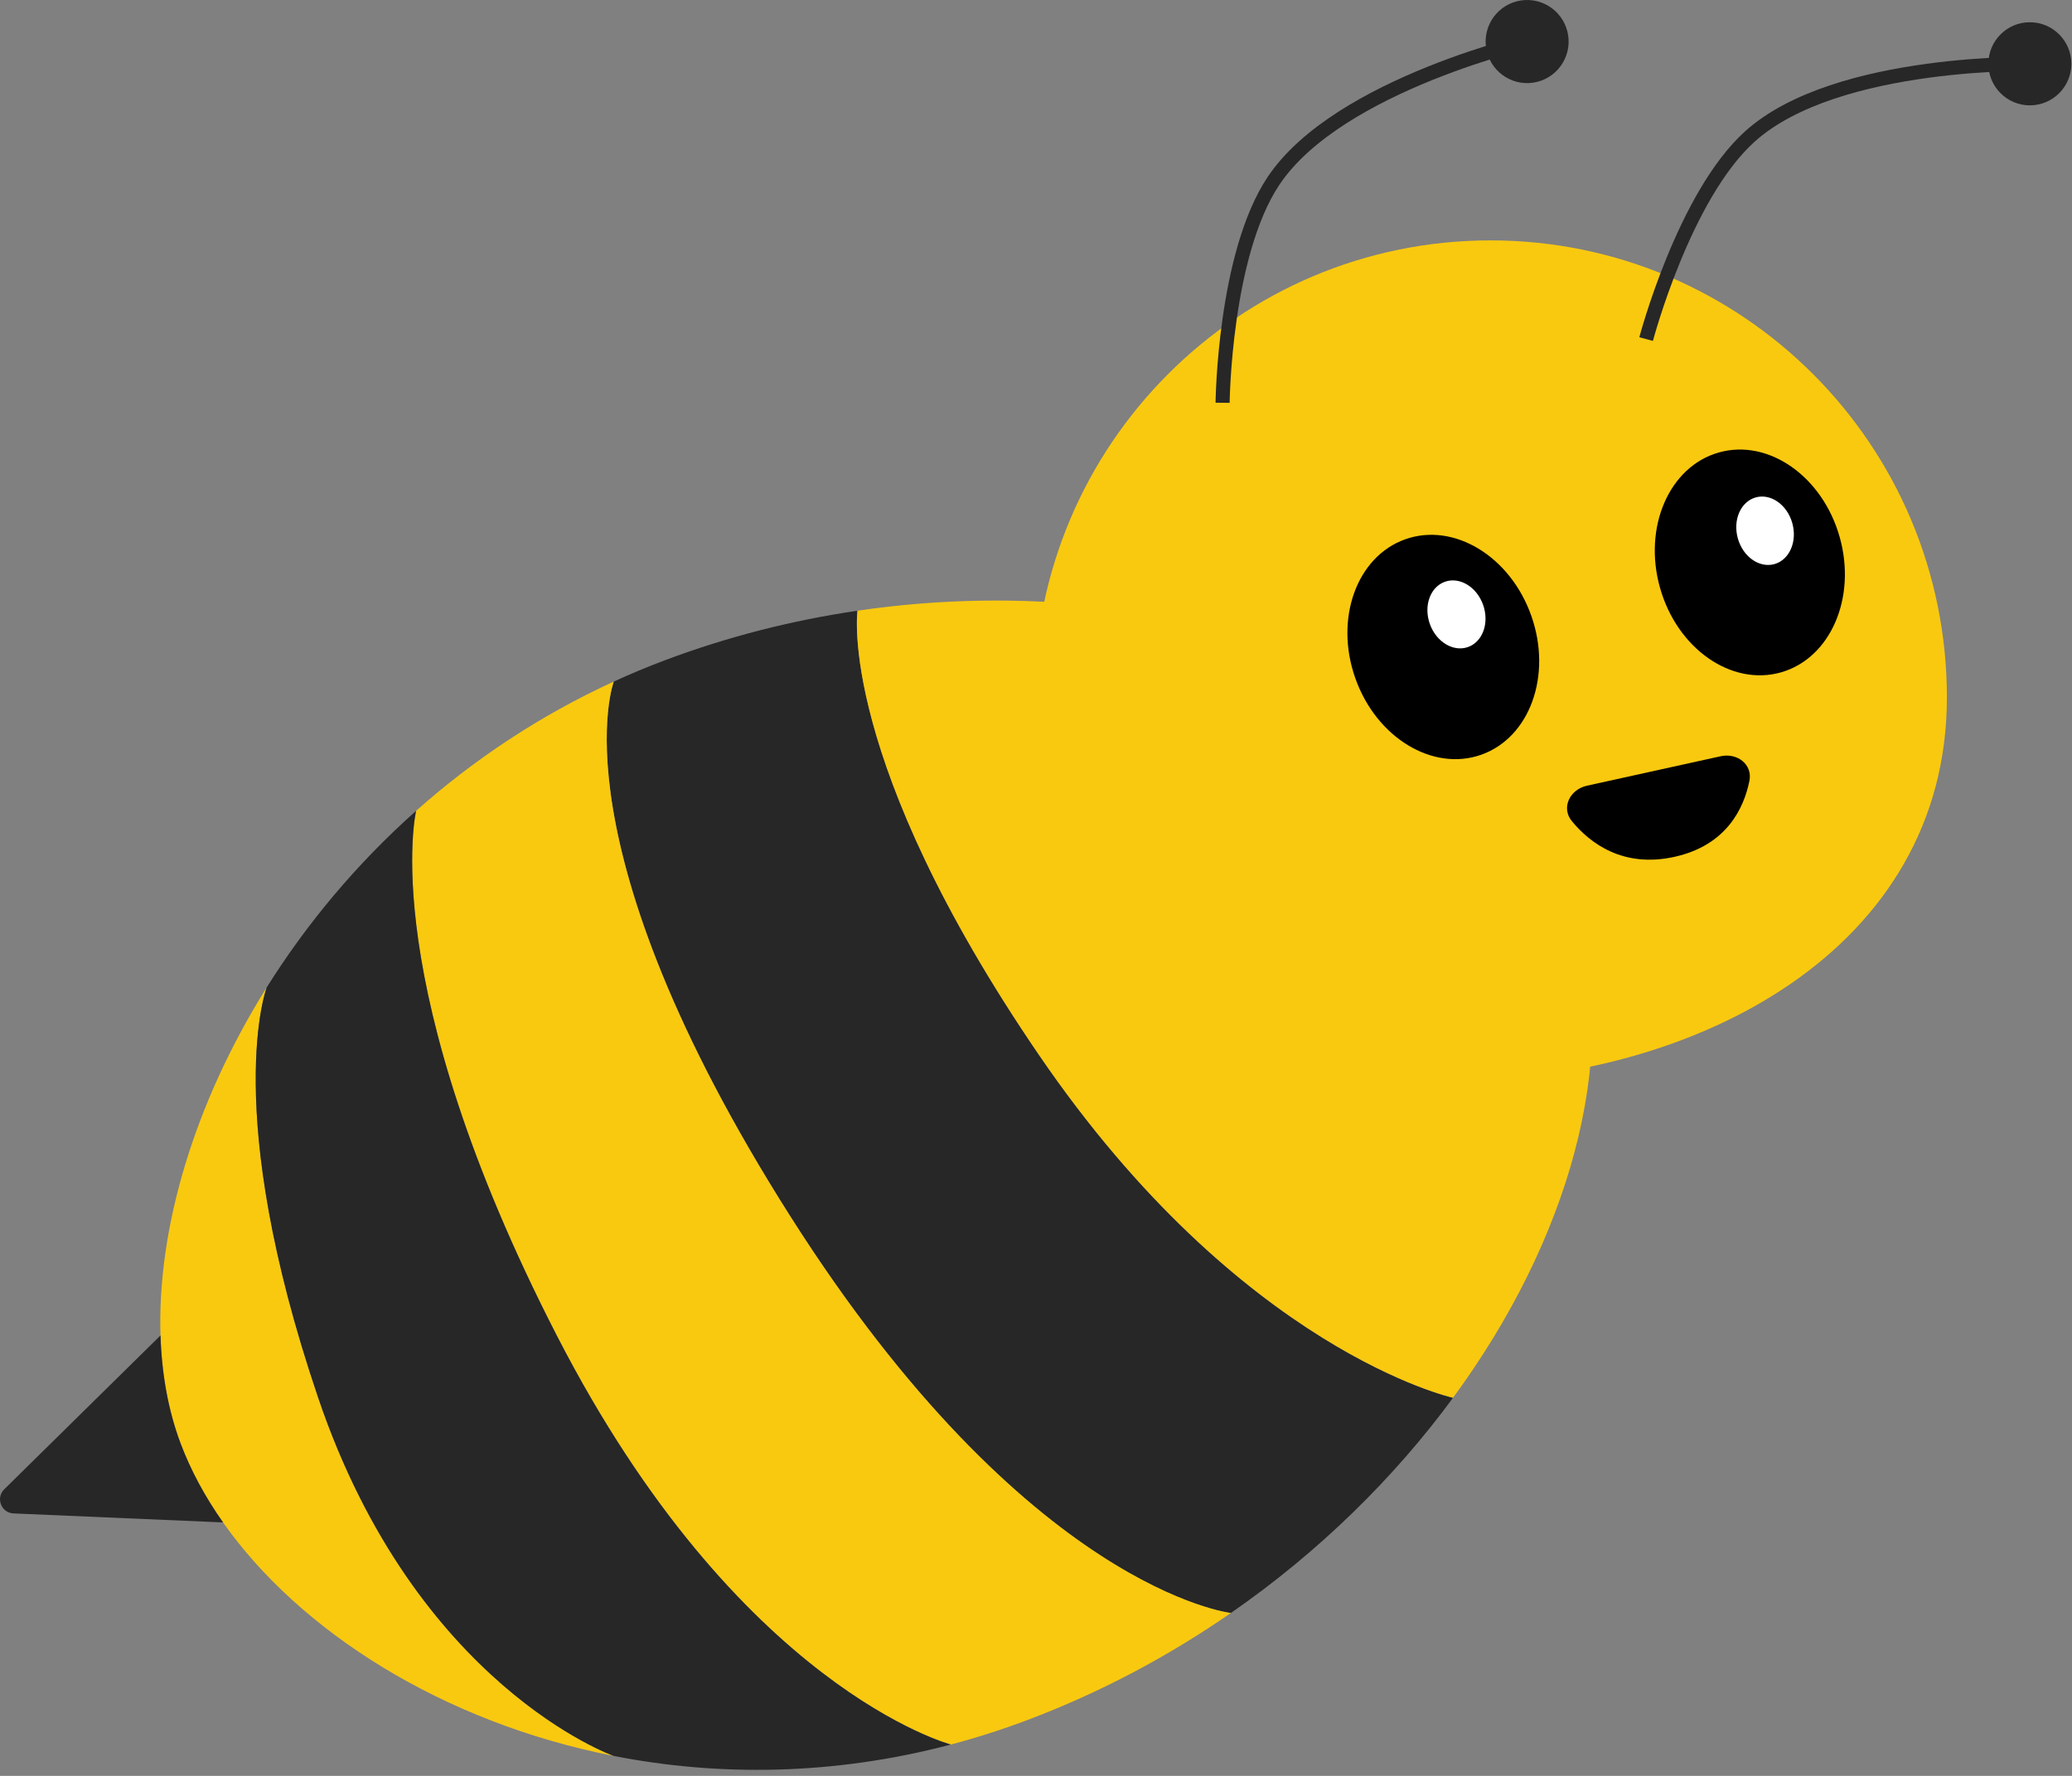 <?xml version="1.0" encoding="UTF-8"?> <svg xmlns="http://www.w3.org/2000/svg" width="147" height="126" viewBox="0 0 147 126" fill="none"><rect x="0" y="0" width="147" height="126" fill="#808080" stroke="none"/><path d="M73.374 49.487C73.374 67.397 84.558 76.757 102.438 76.757C120.318 76.757 138.124 67.397 138.124 49.487C138.124 31.576 123.629 17.056 105.749 17.056C87.869 17.056 73.374 31.576 73.374 49.487Z" fill="#F9C910"></path><path d="M73.713 74.849C88.06 95.855 103.088 99.172 103.088 99.172C98.932 104.832 93.595 110.097 87.325 114.444C87.325 114.444 72.895 112.807 56.053 86.273C39.212 59.74 43.545 48.358 43.545 48.358C44.715 47.821 45.914 47.32 47.143 46.857C51.629 45.166 56.239 44.005 60.836 43.33C60.836 43.33 59.365 53.843 73.713 74.849Z" fill="#272727"></path><path fill-rule="evenodd" clip-rule="evenodd" d="M12.81 102.405C13.528 104.316 14.544 106.199 15.824 108.017C21.23 115.694 31.34 122.19 43.545 124.586C43.545 124.586 29.521 119.641 22.575 99.172C15.63 78.703 18.922 70.058 18.922 70.058C13.751 78.317 11.148 87.208 11.387 94.75C11.474 97.516 11.944 100.1 12.81 102.405ZM29.521 57.529C33.568 53.931 38.255 50.784 43.545 48.358C43.545 48.358 39.212 59.74 56.053 86.273C72.895 112.807 87.325 114.444 87.325 114.444C82.942 117.482 78.104 120.072 72.895 122.036C71.078 122.721 69.264 123.299 67.458 123.776C67.458 123.776 52.375 119.809 39.498 94.75C26.622 69.69 29.521 57.529 29.521 57.529ZM111.975 65.023C114.897 75.267 111.297 87.991 103.088 99.172C103.088 99.172 88.06 95.855 73.713 74.849C59.365 53.843 60.836 43.33 60.836 43.33C84.301 39.883 107.429 49.09 111.975 65.023Z" fill="#F9C910"></path><path d="M39.498 94.75C52.375 119.809 67.458 123.776 67.458 123.776C59.105 125.984 50.941 126.037 43.545 124.586C43.545 124.586 29.521 119.641 22.575 99.172C15.63 78.703 18.922 70.058 18.922 70.058C21.718 65.592 25.266 61.311 29.521 57.529C29.521 57.529 26.622 69.69 39.498 94.75Z" fill="#272727"></path><path d="M12.81 102.405C13.528 104.316 14.544 106.199 15.824 108.017L0.958 107.378C0.085 107.341 -0.322 106.279 0.301 105.666L11.387 94.75C11.474 97.516 11.944 100.1 12.81 102.405Z" fill="#272727"></path><path d="M117.773 41.712C118.99 46.02 122.83 48.704 126.349 47.706C129.868 46.708 131.734 42.406 130.516 38.098C129.299 33.79 125.459 31.106 121.94 32.104C118.421 33.102 116.555 37.404 117.773 41.712Z" fill="black"></path><path d="M96.153 48.117C97.642 52.338 101.645 54.769 105.093 53.547C108.541 52.325 110.13 47.913 108.64 43.691C107.151 39.47 103.148 37.039 99.7 38.261C96.251 39.483 94.663 43.895 96.153 48.117Z" fill="black"></path><path d="M123.294 38.205C123.663 39.511 124.826 40.324 125.893 40.021C126.959 39.719 127.524 38.415 127.155 37.11C126.786 35.804 125.623 34.991 124.556 35.293C123.49 35.596 122.925 36.899 123.294 38.205Z" fill="white"></path><path d="M101.438 44.262C101.89 45.541 103.103 46.278 104.148 45.908C105.193 45.538 105.674 44.2 105.223 42.921C104.772 41.642 103.559 40.905 102.514 41.275C101.468 41.646 100.987 42.983 101.438 44.262Z" fill="white"></path><path d="M112.586 55.747L122.076 53.656C123.245 53.398 124.351 54.234 124.113 55.407C123.72 57.35 122.492 59.979 118.789 60.795C115.144 61.598 112.812 59.828 111.524 58.27C110.732 57.312 111.372 56.014 112.586 55.747Z" fill="black"></path><path d="M141.067 4.527C141.067 6.155 142.385 7.475 144.01 7.475C145.636 7.475 146.954 6.155 146.954 4.527C146.954 2.898 145.636 1.578 144.01 1.578C142.385 1.578 141.067 2.898 141.067 4.527Z" fill="#272727"></path><path d="M105.49 3.673C105.889 5.251 107.49 6.207 109.066 5.807C110.642 5.407 111.596 3.804 111.197 2.225C110.798 0.647 109.197 -0.309 107.621 0.091C106.045 0.491 105.091 2.094 105.49 3.673Z" fill="#272727"></path><path fill-rule="evenodd" clip-rule="evenodd" d="M144.732 5.026L144.746 4.527C144.76 4.027 144.76 4.027 144.76 4.027L144.756 4.027L144.748 4.026L144.715 4.026C144.687 4.025 144.645 4.024 144.59 4.023C144.48 4.022 144.32 4.02 144.114 4.02C143.702 4.02 143.108 4.026 142.377 4.051C140.915 4.101 138.9 4.226 136.689 4.526C132.3 5.123 127.013 6.426 123.809 9.315C121.38 11.505 119.506 15.191 118.247 18.265C117.614 19.814 117.128 21.227 116.801 22.254C116.638 22.768 116.513 23.186 116.43 23.476C116.388 23.62 116.356 23.733 116.335 23.811L116.311 23.899L116.305 23.922L116.303 23.928L116.303 23.93C116.303 23.93 116.303 23.931 116.786 24.058L117.27 24.186L117.271 24.18L117.277 24.159L117.299 24.076C117.32 24.003 117.35 23.893 117.391 23.752C117.472 23.471 117.594 23.062 117.754 22.558C118.075 21.549 118.552 20.162 119.173 18.644C120.424 15.588 122.228 12.087 124.479 10.057C127.439 7.388 132.453 6.111 136.824 5.517C138.993 5.223 140.973 5.1 142.411 5.051C143.129 5.026 143.712 5.02 144.114 5.02C144.314 5.02 144.47 5.022 144.575 5.023C144.628 5.024 144.667 5.025 144.694 5.025L144.723 5.026L144.73 5.026L144.732 5.026Z" fill="#272727"></path><path fill-rule="evenodd" clip-rule="evenodd" d="M109.166 3.256L109.057 2.768C108.948 2.28 108.947 2.28 108.947 2.28L108.944 2.281L108.936 2.283L108.904 2.29C108.876 2.296 108.835 2.306 108.782 2.319C108.675 2.344 108.519 2.382 108.32 2.433C107.92 2.534 107.346 2.686 106.643 2.89C105.238 3.298 103.316 3.914 101.246 4.749C97.137 6.406 92.331 8.97 89.934 12.558C88.116 15.279 87.202 19.312 86.736 22.603C86.501 24.259 86.377 25.749 86.311 26.825C86.279 27.363 86.261 27.799 86.251 28.1C86.246 28.251 86.243 28.368 86.241 28.448L86.239 28.54L86.239 28.564L86.239 28.57L86.239 28.572C86.239 28.572 86.239 28.573 86.739 28.578L87.239 28.582L87.239 28.581L87.239 28.576L87.239 28.555L87.241 28.469C87.242 28.392 87.245 28.279 87.25 28.132C87.26 27.839 87.277 27.413 87.309 26.885C87.374 25.829 87.496 24.366 87.726 22.742C88.189 19.472 89.081 15.634 90.765 13.113C92.98 9.798 97.528 7.327 101.619 5.677C103.65 4.858 105.539 4.252 106.921 3.85C107.612 3.65 108.175 3.501 108.565 3.402C108.759 3.353 108.911 3.316 109.013 3.292C109.064 3.28 109.103 3.27 109.128 3.264L109.157 3.258L109.164 3.256L109.166 3.256Z" fill="#272727"></path></svg> 